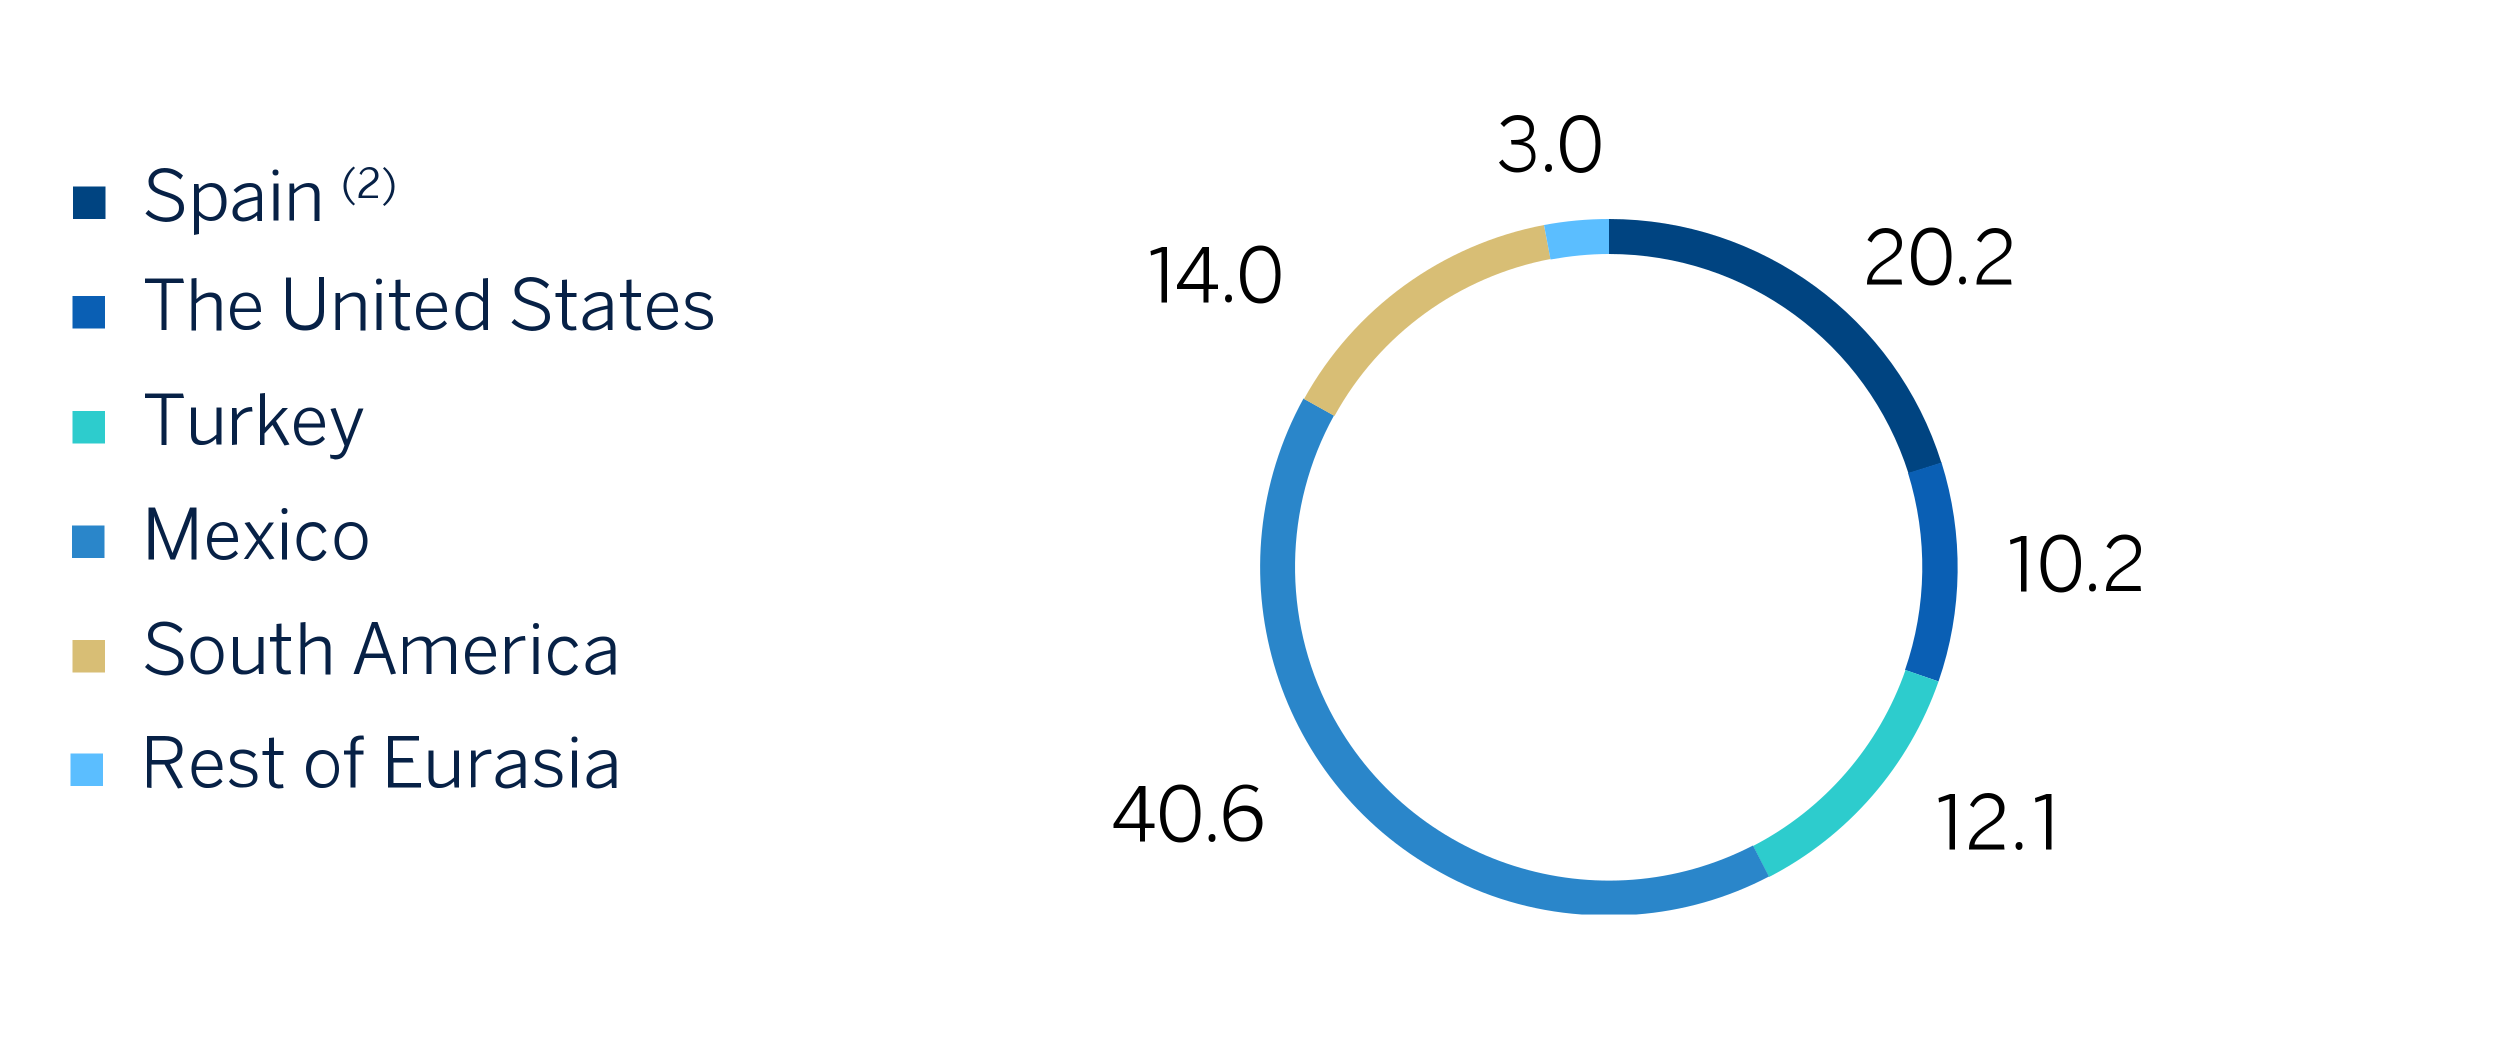 <?xml version="1.0" encoding="utf-8"?>
<!-- Generator: Adobe Illustrator 21.0.0, SVG Export Plug-In . SVG Version: 6.00 Build 0)  -->
<!DOCTYPE svg PUBLIC "-//W3C//DTD SVG 1.1//EN" "http://www.w3.org/Graphics/SVG/1.1/DTD/svg11.dtd">
<svg version="1.1" id="Capa_1" xmlns="http://www.w3.org/2000/svg" xmlns:xlink="http://www.w3.org/1999/xlink" x="0px" y="0px"
	 viewBox="0 0 500 212.2" style="enable-background:new 0 0 500 212.2;" xml:space="preserve">
<style type="text/css">
	.st0{fill:#004481;}
	.st1{fill:#0A5FB4;}
	.st2{fill:#2DCCCD;}
	.st3{fill:#2A86CA;}
	.st4{fill:#D8BE75;}
	.st5{fill:#5BBEFF;}
	.st6{fill:#072146;}
</style>
<g>
	<path class="st0" d="M388.3,92.6c-9.1-29.1-36.1-48.8-66.5-48.8v7c27.4,0,51.6,17.8,59.9,43.9L388.3,92.6z"/>
</g>
<g>
	<path class="st1" d="M387.7,136.3c4.9-14.1,5.1-29.5,0.6-43.8l-6.7,2.1c4,12.9,3.8,26.7-0.6,39.4L387.7,136.3z"/>
</g>
<g>
	<path class="st2" d="M353.8,175.4c15.9-8.2,28-22.2,33.9-39.1l-6.6-2.3c-5.3,15.2-16.2,27.8-30.5,35.2L353.8,175.4z"/>
</g>
<g>
	<path class="st3" d="M288.1,174.5c8.8,4.9,18.4,7.7,28.2,8.4h11c9.1-0.7,18.1-3.2,26.5-7.6l-3.2-6.2C319.8,185,282,173,266,142.2
		c-9.6-18.6-9.3-40.8,0.8-59.1l-6.1-3.4C242.1,113.6,254.4,156,288.1,174.5"/>
</g>
<g>
	<path class="st4" d="M308.8,45c-20.4,3.9-38,16.7-48,34.8l6.1,3.4c9-16.4,24.9-27.9,43.2-31.4L308.8,45z"/>
</g>
<g>
	<path class="st5" d="M321.8,43.8c-4.4,0-8.7,0.4-13,1.2l1.3,6.9c3.9-0.7,7.8-1.1,11.7-1.1V43.8z"/>
</g>
<g>
	<path class="st6" d="M29.1,42.7l0.6-0.7c0.9,0.9,2.1,1.5,3.5,1.5c1.6,0,2.6-0.7,2.6-1.9c0-1.1-0.5-1.6-2.7-2.3
		c-2.2-0.7-3.4-1.3-3.4-3c0-1.5,1.3-2.7,3.2-2.7c1.6,0,2.7,0.6,3.7,1.5l-0.5,0.8c-0.9-0.8-1.9-1.4-3.2-1.4c-1.4,0-2.2,0.8-2.2,1.7
		c0,1.2,0.7,1.6,2.9,2.3c2.2,0.7,3.2,1.4,3.2,3.1c0,1.7-1.5,2.8-3.6,2.8C31.5,44.3,30.1,43.7,29.1,42.7z"/>
	<path class="st6" d="M38.8,47V36.8h0.9l0.1,1c0.6-0.6,1.4-1.2,2.5-1.2c1.7,0,3,1.2,3,3.8s-1.4,3.8-3.1,3.8c-1,0-1.8-0.5-2.4-1.1
		v3.7L38.8,47z M44.3,40.4c0-2-1-3-2.2-3c-0.9,0-1.6,0.5-2.3,1.2v3.6c0.8,0.8,1.4,1.2,2.3,1.2C43.3,43.4,44.3,42.6,44.3,40.4z"/>
	<path class="st6" d="M46.5,42.4c0-1.5,1.2-2.5,5-3.1v-0.4c0-1-0.5-1.5-1.5-1.5c-1.1,0-1.9,0.5-2.7,1.2L46.7,38
		c0.9-0.8,1.8-1.4,3.3-1.4c1.6,0,2.4,0.9,2.4,2.4v5.2h-0.9l-0.1-1.1c-0.9,0.8-1.8,1.2-2.9,1.2C47.2,44.2,46.5,43.5,46.5,42.4z
		 M51.5,42.3V40c-3.2,0.6-4,1.3-4,2.3c0,0.8,0.5,1.2,1.3,1.2C49.8,43.4,50.7,43,51.5,42.3z"/>
	<path class="st6" d="M54.5,34.5c0-0.4,0.2-0.6,0.6-0.6c0.4,0,0.6,0.2,0.6,0.6c0,0.4-0.2,0.6-0.6,0.6C54.8,35.1,54.5,34.9,54.5,34.5
		z M54.7,44.1v-7.4h1v7.4H54.7z"/>
	<path class="st6" d="M57.9,44.1v-7.4h0.9l0.1,1.2c0.7-0.7,1.7-1.3,2.8-1.3c1.5,0,2.2,0.8,2.2,2.2v5.4h-1V39c0-1-0.4-1.6-1.5-1.6
		c-0.9,0-1.7,0.5-2.6,1.3v5.4H57.9z"/>
	<path class="st6" d="M70.7,41.1c-1.3-1.1-2-2.4-2-3.9c0-1.5,0.7-2.8,2-3.9l0.3,0.3c-1,0.9-1.7,2.2-1.7,3.6c0,1.4,0.7,2.7,1.7,3.6
		L70.7,41.1z"/>
	<path class="st6" d="M71.7,39.5v-0.1c0-0.9,0.4-1.7,2-2.7c0.9-0.6,1.3-1,1.3-1.6c0-0.7-0.4-1.2-1.2-1.2c-0.7,0-1.2,0.3-1.5,1.1
		l-0.4-0.3c0.4-0.8,1.1-1.3,2-1.3c1.1,0,1.8,0.7,1.8,1.7c0,0.8-0.4,1.3-1.6,2.1c-1.1,0.7-1.6,1.4-1.7,1.9h3.2l0,0.5H71.7z"/>
	<path class="st6" d="M76.6,40.9c1-0.9,1.7-2.2,1.7-3.6c0-1.4-0.7-2.7-1.7-3.6l0.3-0.3c1.3,1.1,2,2.4,2,3.9c0,1.6-0.7,2.8-2,3.9
		L76.6,40.9z"/>
</g>
<g>
	<path d="M232.3,60.5V50.4l-2.1,0.7l-0.1-0.9l2.3-0.8h1v11.1H232.3z"/>
	<path d="M240.7,60.5v-2.7h-5.3V57l5.1-7.6h1.3v7.5h1.8l0,0.9h-1.9v2.7H240.7z M236.6,56.8h4.1v-6.2h0L236.6,56.8z"/>
	<path d="M245,59.7c0-0.5,0.3-0.8,0.7-0.8c0.5,0,0.7,0.3,0.7,0.8c0,0.5-0.3,0.8-0.7,0.8C245.3,60.5,245,60.2,245,59.7z"/>
	<path d="M248,54.9c0-3.5,1.5-5.8,4.1-5.8c2.6,0,4,2.3,4,5.8s-1.4,5.8-4,5.8C249.4,60.7,248,58.4,248,54.9z M255.1,54.9
		c0-3.1-1.2-4.8-3-4.8c-1.9,0-3,1.7-3,4.8s1.2,4.8,3,4.8C253.9,59.7,255.1,58.1,255.1,54.9z"/>
</g>
<g>
	<path d="M299.8,32.5l0.7-0.6c0.8,1.2,1.8,1.7,3.1,1.7c1.7,0,2.7-0.9,2.7-2.3c0-1.6-0.9-2.4-3.6-2.4h-0.4l-0.1-0.9h0.5
		c2.4,0,3.2-0.7,3.2-2.1c0-1.1-0.7-1.9-2.4-1.9c-1.1,0-2,0.6-2.7,1.4l-0.7-0.7c0.8-0.9,1.9-1.7,3.4-1.7c2.3,0,3.3,1.3,3.3,2.8
		c0,1.4-0.9,2.4-2.2,2.6c1.7,0.3,2.5,1.3,2.5,2.9c0,1.8-1.4,3.2-3.7,3.2C302,34.5,300.6,33.8,299.8,32.5z"/>
	<path d="M309,33.6c0-0.5,0.3-0.8,0.7-0.8c0.5,0,0.7,0.3,0.7,0.8c0,0.5-0.3,0.8-0.7,0.8C309.3,34.4,309,34.1,309,33.6z"/>
	<path d="M312,28.8c0-3.5,1.5-5.8,4.1-5.8c2.6,0,4,2.3,4,5.8s-1.4,5.8-4,5.8C313.5,34.5,312,32.2,312,28.8z M319.1,28.8
		c0-3.1-1.2-4.8-3-4.8c-1.9,0-3,1.7-3,4.8s1.2,4.8,3,4.8C318,33.6,319.1,31.9,319.1,28.8z"/>
</g>
<g>
	<path d="M373.4,56.9v-0.2c0-1.6,0.8-3.1,3.7-4.9c1.7-1.1,2.3-1.8,2.3-3c0-1.3-0.8-2.2-2.3-2.2c-1.2,0-2.1,0.6-2.8,1.9l-0.8-0.5
		c0.8-1.5,2-2.4,3.6-2.4c2,0,3.3,1.3,3.3,3c0,1.5-0.7,2.5-2.9,3.8c-2,1.3-3,2.5-3.1,3.5h5.9l0.1,1H373.4z"/>
	<path d="M382.2,51.3c0-3.5,1.5-5.8,4.1-5.8c2.6,0,4,2.3,4,5.8s-1.4,5.8-4,5.8C383.6,57.1,382.2,54.8,382.2,51.3z M389.3,51.3
		c0-3.1-1.2-4.8-3-4.8c-1.9,0-3,1.7-3,4.8s1.2,4.8,3,4.8C388.1,56.1,389.3,54.4,389.3,51.3z"/>
	<path d="M391.8,56.1c0-0.5,0.3-0.8,0.7-0.8c0.5,0,0.7,0.3,0.7,0.8c0,0.5-0.3,0.8-0.7,0.8C392.1,56.9,391.8,56.6,391.8,56.1z"/>
	<path d="M395.3,56.9v-0.2c0-1.6,0.8-3.1,3.7-4.9c1.7-1.1,2.3-1.8,2.3-3c0-1.3-0.8-2.2-2.3-2.2c-1.2,0-2.1,0.6-2.8,1.9l-0.8-0.5
		c0.8-1.5,2-2.4,3.6-2.4c2,0,3.3,1.3,3.3,3c0,1.5-0.7,2.5-2.9,3.8c-2,1.3-3,2.5-3.1,3.5h5.9l0.1,1H395.3z"/>
</g>
<g>
	<path d="M404.2,118.3v-10.1l-2.1,0.7L402,108l2.3-0.8h1v11.1H404.2z"/>
	<path d="M408.1,112.7c0-3.5,1.5-5.8,4.1-5.8c2.6,0,4,2.3,4,5.8s-1.4,5.8-4,5.8C409.6,118.5,408.1,116.2,408.1,112.7z M415.2,112.7
		c0-3.1-1.2-4.8-3-4.8c-1.9,0-3,1.7-3,4.8s1.2,4.8,3,4.8C414.1,117.5,415.2,115.8,415.2,112.7z"/>
	<path d="M417.8,117.5c0-0.5,0.3-0.8,0.7-0.8c0.5,0,0.7,0.3,0.7,0.8c0,0.5-0.3,0.8-0.7,0.8C418,118.3,417.8,118,417.8,117.5z"/>
	<path d="M421.2,118.3V118c0-1.6,0.8-3.1,3.7-4.9c1.7-1.1,2.3-1.8,2.3-3c0-1.3-0.8-2.2-2.3-2.2c-1.2,0-2.1,0.6-2.8,1.9l-0.8-0.5
		c0.8-1.5,2-2.4,3.6-2.4c2,0,3.3,1.3,3.3,3c0,1.5-0.7,2.5-2.9,3.8c-2,1.3-3,2.5-3.1,3.5h5.9l0.1,1H421.2z"/>
</g>
<g>
	<path d="M389.9,169.9v-10.1l-2.1,0.7l-0.1-0.9l2.3-0.8h1v11.1H389.9z"/>
	<path d="M393.8,169.9v-0.2c0-1.6,0.8-3.1,3.7-4.9c1.7-1.1,2.3-1.8,2.3-3c0-1.3-0.8-2.2-2.3-2.2c-1.2,0-2.1,0.6-2.8,1.9L394,161
		c0.8-1.5,2-2.4,3.6-2.4c2,0,3.3,1.3,3.3,3c0,1.5-0.7,2.5-2.9,3.8c-2,1.3-3,2.5-3.1,3.5h5.9l0.1,1H393.8z"/>
	<path d="M403.1,169.2c0-0.5,0.3-0.8,0.7-0.8c0.5,0,0.7,0.3,0.7,0.8c0,0.5-0.3,0.8-0.7,0.8C403.4,170,403.1,169.6,403.1,169.2z"/>
	<path d="M409.2,169.9v-10.1l-2.1,0.7l-0.1-0.9l2.3-0.8h1v11.1H409.2z"/>
</g>
<g>
	<path d="M228,168.3v-2.7h-5.3v-0.8l5.1-7.6h1.3v7.5h1.8l0,0.9H229v2.7H228z M223.8,164.7h4.1v-6.2h0L223.8,164.7z"/>
	<path d="M232,162.7c0-3.5,1.5-5.8,4.1-5.8s4,2.3,4,5.8s-1.4,5.8-4,5.8S232,166.2,232,162.7z M239.1,162.7c0-3.1-1.2-4.8-3-4.8
		c-1.9,0-3,1.7-3,4.8s1.2,4.8,3,4.8C238,167.6,239.1,165.9,239.1,162.7z"/>
	<path d="M241.7,167.6c0-0.5,0.3-0.8,0.7-0.8c0.5,0,0.7,0.3,0.7,0.8c0,0.5-0.3,0.8-0.7,0.8C242,168.4,241.7,168.1,241.7,167.6z"/>
	<path d="M244.7,162.9c0-3.4,1.8-6,4.4-6c1.2,0,2,0.4,2.6,0.8l-0.5,0.8c-0.6-0.5-1.1-0.8-2.1-0.8c-2.1,0-3.3,2.1-3.3,4.9
		c0.7-0.8,1.8-1.5,3.2-1.5c2.3,0,3.5,1.5,3.5,3.5c0,2.1-1.4,3.7-3.7,3.7C246.4,168.5,244.7,166.7,244.7,162.9z M251.3,164.8
		c0-1.5-0.8-2.6-2.6-2.6c-1.2,0-2.3,0.7-3,1.6c0.2,2.5,1.4,3.7,2.9,3.7C250.2,167.6,251.3,166.6,251.3,164.8z"/>
</g>
<g>
	<rect x="14.6" y="37.3" class="st0" width="6.5" height="6.5"/>
	<rect x="14.5" y="59.2" class="st1" width="6.5" height="6.5"/>
	<g>
		<path class="st6" d="M32.3,66v-9.4H29v-0.9h7.6l0.2,0.9h-3.5V66H32.3z"/>
		<path class="st6" d="M38.3,66V55.7l1-0.1v4.2c0.7-0.7,1.7-1.3,2.8-1.3c1.5,0,2.2,0.8,2.2,2.2v5.4h-1v-5.2c0-1-0.4-1.5-1.5-1.5
			c-0.9,0-1.7,0.5-2.6,1.3v5.4h-0.9V66z"/>
		<path class="st6" d="M46,62.3c0-2.6,1.7-3.8,3.2-3.8c1.7,0,3,1.3,3,3.8v0.1h-5.3c0,1.8,1.1,2.8,2.4,2.8c1,0,1.7-0.4,2.4-1.1
			l0.5,0.6c-0.8,0.9-1.6,1.3-2.9,1.3C47.5,66.1,46,64.8,46,62.3z M51.3,61.7c-0.1-1.4-0.8-2.5-2.1-2.5c-1.1,0-2.1,0.8-2.2,2.5H51.3z
			"/>
		<path class="st6" d="M57.2,62.4v-6.9h1v6.7c0,1.7,0.9,2.9,2.8,2.9c1.9,0,2.8-1.2,2.8-2.9v-6.8h1v7c0,2.1-1.2,3.7-3.8,3.7
			S57.2,64.5,57.2,62.4z"/>
		<path class="st6" d="M67.1,66v-7.4H68l0.1,1.2c0.7-0.7,1.7-1.3,2.8-1.3c1.5,0,2.2,0.8,2.2,2.2v5.4h-1v-5.2c0-1-0.4-1.6-1.5-1.6
			c-0.9,0-1.7,0.5-2.6,1.3V66C68,66,67.1,66,67.1,66z"/>
		<path class="st6" d="M75.2,56.3c0-0.4,0.2-0.6,0.6-0.6c0.4,0,0.6,0.2,0.6,0.6c0,0.4-0.2,0.6-0.6,0.6C75.4,57,75.2,56.7,75.2,56.3z
			 M75.3,66v-7.4h1V66H75.3z"/>
		<path class="st6" d="M79.1,64.2v-4.8h-1.3v-0.8h1.3V56l1-0.1v2.7H82v0.8h-1.9v4.7c0,0.8,0.3,1.2,1.1,1.2c0.3,0,0.5,0,0.7-0.1
			L82,66c-0.2,0-0.6,0.1-1,0.1C79.7,66,79.1,65.5,79.1,64.2z"/>
		<path class="st6" d="M83.2,62.3c0-2.6,1.7-3.8,3.2-3.8c1.7,0,3,1.3,3,3.8v0.1h-5.3c0,1.8,1.1,2.8,2.4,2.8c1,0,1.7-0.4,2.4-1.1
			l0.5,0.6c-0.8,0.9-1.6,1.3-2.9,1.3C84.7,66.1,83.2,64.8,83.2,62.3z M88.5,61.7c-0.1-1.4-0.8-2.5-2.1-2.5c-1.1,0-2.1,0.8-2.2,2.5
			H88.5z"/>
		<path class="st6" d="M91.1,62.3c0-2.6,1.4-3.9,3.1-3.9c1,0,1.9,0.5,2.4,1.2v-3.9l1-0.1V66h-0.9l-0.1-1.1c-0.6,0.6-1.4,1.2-2.5,1.2
			C92.4,66.1,91.1,64.9,91.1,62.3z M96.6,64v-3.6c-0.8-0.8-1.4-1.2-2.3-1.2c-1.2,0-2.2,0.9-2.2,3c0,2,1,3,2.2,3
			C95.2,65.3,95.8,64.8,96.6,64z"/>
		<path class="st6" d="M102.3,64.5l0.6-0.7c0.9,0.9,2.1,1.5,3.5,1.5c1.6,0,2.6-0.7,2.6-1.9c0-1.1-0.5-1.6-2.7-2.3s-3.4-1.3-3.4-3
			c0-1.5,1.3-2.7,3.2-2.7c1.6,0,2.7,0.6,3.7,1.5l-0.5,0.8c-0.9-0.8-1.9-1.4-3.2-1.4c-1.4,0-2.2,0.8-2.2,1.7c0,1.2,0.7,1.6,2.9,2.3
			s3.2,1.4,3.2,3.1c0,1.7-1.5,2.8-3.6,2.8C104.8,66.1,103.4,65.5,102.3,64.5z"/>
		<path class="st6" d="M112.4,64.2v-4.8h-1.3v-0.8h1.3V56l1-0.1v2.7h1.9v0.8h-1.9v4.7c0,0.8,0.3,1.2,1.1,1.2c0.3,0,0.5,0,0.7-0.1
			l0.1,0.8c-0.2,0-0.6,0.1-1,0.1C113.1,66,112.4,65.5,112.4,64.2z"/>
		<path class="st6" d="M116.5,64.2c0-1.5,1.2-2.5,5-3.1v-0.4c0-1-0.5-1.5-1.5-1.5c-1.1,0-1.9,0.5-2.7,1.2l-0.5-0.6
			c0.9-0.8,1.8-1.4,3.3-1.4c1.6,0,2.4,0.9,2.4,2.4V66h-0.9l-0.1-1.1c-0.9,0.8-1.8,1.2-2.9,1.2C117.3,66.1,116.5,65.4,116.5,64.2z
			 M121.5,64.1v-2.3c-3.2,0.6-4,1.3-4,2.3c0,0.8,0.5,1.2,1.3,1.2C119.9,65.3,120.8,64.8,121.5,64.1z"/>
		<path class="st6" d="M125.3,64.2v-4.8H124v-0.8h1.3V56l1-0.1v2.7h1.9v0.8h-1.9v4.7c0,0.8,0.3,1.2,1.1,1.2c0.3,0,0.5,0,0.7-0.1
			l0.1,0.8c-0.2,0-0.6,0.1-1,0.1C125.9,66,125.3,65.5,125.3,64.2z"/>
		<path class="st6" d="M129.4,62.3c0-2.6,1.7-3.8,3.2-3.8c1.7,0,3,1.3,3,3.8v0.1h-5.3c0,1.8,1.1,2.8,2.4,2.8c1,0,1.7-0.4,2.4-1.1
			l0.5,0.6c-0.8,0.9-1.6,1.3-2.9,1.3C130.9,66.1,129.4,64.8,129.4,62.3z M134.7,61.7c-0.1-1.4-0.8-2.5-2.1-2.5
			c-1.1,0-2.1,0.8-2.2,2.5H134.7z"/>
		<path class="st6" d="M136.9,64.8l0.5-0.6c0.6,0.7,1.3,1.1,2.4,1.1c1.3,0,1.9-0.5,1.9-1.3c0-0.8-0.5-1.1-2-1.5
			c-1.8-0.4-2.6-0.9-2.6-2.2c0-1.1,0.9-1.9,2.5-1.9c1.2,0,2.1,0.4,2.7,1l-0.5,0.7c-0.6-0.6-1.3-0.9-2.2-0.9c-1.1,0-1.6,0.5-1.6,1.1
			c0,0.7,0.4,1,1.8,1.3c2,0.5,2.8,0.9,2.8,2.3c0,1.4-1.2,2.1-2.9,2.1C138.5,66.1,137.5,65.5,136.9,64.8z"/>
	</g>
	<rect x="14.5" y="82.2" class="st2" width="6.5" height="6.5"/>
	<g>
		<path class="st6" d="M32.3,89v-9.4H29v-0.9h7.6l0.2,0.9h-3.5V89H32.3z"/>
		<path class="st6" d="M38.2,86.9v-5.4h1v5.2c0,1,0.4,1.5,1.5,1.5c0.9,0,1.7-0.5,2.6-1.3v-5.4h1v7.4h-1l-0.1-1.2
			c-0.7,0.7-1.7,1.3-2.8,1.3C38.9,89.1,38.2,88.3,38.2,86.9z"/>
		<path class="st6" d="M46.4,89v-7.4h0.9l0.1,1.4l0,0c0.6-0.9,1.5-1.6,2.9-1.6h0.1l0.1,0.9h-0.3c-1.2,0-2.2,0.7-2.8,1.8v4.8L46.4,89
			L46.4,89z"/>
		<path class="st6" d="M52,89V78.7l1-0.1v6.9l3.5-3.9h1.1l-2.4,2.6l2.7,4.7l-1,0.2L54.5,85l-1.6,1.7V89H52z"/>
		<path class="st6" d="M58.8,85.3c0-2.6,1.7-3.8,3.2-3.8c1.7,0,3,1.3,3,3.8v0.2h-5.3c0,1.8,1,2.8,2.4,2.8c1,0,1.7-0.4,2.4-1.1
			l0.5,0.6c-0.8,0.9-1.6,1.3-2.9,1.3C60.3,89.1,58.8,87.8,58.8,85.3z M64.1,84.7c-0.1-1.4-0.8-2.5-2.1-2.5c-1.1,0-2.1,0.8-2.2,2.5
			H64.1z"/>
		<path class="st6" d="M66.1,91.7L66,90.9c0.3,0.1,0.6,0.1,1.1,0.1c0.8,0,1.2-0.4,1.5-1.1l0.3-0.8l-2.8-7.3l1-0.2l2.3,6.3l0,0
			l2.3-6.2h1l-3.2,8.2c-0.5,1.3-1.1,2-2.5,2C66.7,91.8,66.4,91.7,66.1,91.7z"/>
	</g>
	<rect x="14.4" y="105.1" class="st3" width="6.5" height="6.5"/>
	<g>
		<path class="st6" d="M29.7,111.9v-10.4H31l3.5,9.1l0,0l3.5-9.1h1.3v10.4h-1v-8.7l0,0c-0.1,0.5-0.4,1.2-0.6,1.8l-2.7,6.9h-0.9
			l-2.7-6.9c-0.3-0.7-0.4-1.1-0.6-1.8l0,0v8.7H29.7z"/>
		<path class="st6" d="M41.4,108.2c0-2.6,1.7-3.8,3.2-3.8c1.7,0,3,1.3,3,3.8v0.2h-5.3c0,1.8,1.1,2.8,2.4,2.8c1,0,1.7-0.4,2.4-1.1
			l0.5,0.6c-0.8,0.9-1.6,1.3-2.9,1.3C42.9,112,41.4,110.7,41.4,108.2z M46.7,107.6c-0.1-1.4-0.8-2.5-2.1-2.5c-1.1,0-2.1,0.8-2.2,2.5
			H46.7z"/>
		<path class="st6" d="M48.7,111.9l2.6-3.8l-2.4-3.5l1-0.2l2,2.9l1.9-2.8h1l-2.5,3.5l2.6,3.7l-1,0.2l-2.2-3.2l-2.1,3.1h-0.9
			C48.7,111.8,48.7,111.9,48.7,111.9z"/>
		<path class="st6" d="M56.3,102.2c0-0.4,0.2-0.6,0.6-0.6c0.4,0,0.6,0.2,0.6,0.6s-0.2,0.6-0.6,0.6C56.6,102.9,56.3,102.6,56.3,102.2
			z M56.4,111.9v-7.4h1v7.4H56.4z"/>
		<path class="st6" d="M59.3,108.2c0-2.6,1.6-3.8,3.3-3.8c1.3,0,2.2,0.7,2.7,1.8l-0.8,0.5c-0.4-0.9-1-1.4-2-1.4
			c-1.1,0-2.3,0.8-2.3,3c0,1.9,1,3,2.3,3c1,0,1.6-0.5,2.1-1.4l0.7,0.5c-0.6,1.2-1.5,1.8-2.8,1.8C60.8,112,59.3,110.6,59.3,108.2z"/>
		<path class="st6" d="M66.9,108.2c0-2.5,1.5-3.8,3.3-3.8c1.8,0,3.3,1.4,3.3,3.8c0,2.5-1.5,3.8-3.3,3.8
			C68.4,112,66.9,110.6,66.9,108.2z M72.6,108.2c0-1.6-0.8-3-2.4-3c-1.5,0-2.4,1.3-2.4,3c0,1.6,0.8,3,2.4,3
			C71.7,111.2,72.6,109.9,72.6,108.2z"/>
	</g>
	<rect x="14.5" y="128" class="st4" width="6.5" height="6.5"/>
	<g>
		<path class="st6" d="M29,133.4l0.6-0.7c0.9,0.9,2.1,1.5,3.5,1.5c1.6,0,2.6-0.7,2.6-1.9c0-1.1-0.5-1.6-2.7-2.3
			c-2.2-0.7-3.4-1.3-3.4-3c0-1.5,1.3-2.7,3.2-2.7c1.6,0,2.7,0.6,3.7,1.5l-0.5,0.8c-0.9-0.8-1.9-1.4-3.2-1.4c-1.4,0-2.2,0.8-2.2,1.7
			c0,1.2,0.7,1.6,2.9,2.3c2.2,0.7,3.2,1.4,3.2,3.1s-1.5,2.8-3.6,2.8C31.4,135,30,134.4,29,133.4z"/>
		<path class="st6" d="M38.1,131.1c0-2.5,1.5-3.8,3.3-3.8s3.3,1.4,3.3,3.8c0,2.5-1.5,3.8-3.3,3.8S38.1,133.6,38.1,131.1z
			 M43.8,131.1c0-1.6-0.8-3-2.4-3c-1.5,0-2.4,1.3-2.4,3c0,1.6,0.8,3,2.4,3S43.8,132.9,43.8,131.1z"/>
		<path class="st6" d="M46.6,132.8v-5.4h1v5.2c0,1,0.4,1.5,1.5,1.5c0.9,0,1.7-0.5,2.6-1.3v-5.4h1v7.4h-0.9l-0.1-1.2
			c-0.7,0.7-1.7,1.3-2.8,1.3C47.3,135,46.6,134.2,46.6,132.8z"/>
		<path class="st6" d="M55.3,133.1v-4.8H54v-0.9h1.3v-2.6l1-0.1v2.7h1.9v0.8h-1.9v4.7c0,0.8,0.3,1.2,1.1,1.2c0.3,0,0.5,0,0.7-0.1
			l0.1,0.8c-0.2,0-0.6,0.1-1,0.1C55.9,134.9,55.3,134.4,55.3,133.1z"/>
		<path class="st6" d="M60.1,134.8v-10.3l1-0.1v4.2c0.7-0.7,1.7-1.3,2.8-1.3c1.5,0,2.2,0.8,2.2,2.2v5.4h-1v-5.2c0-1-0.4-1.5-1.5-1.5
			c-0.9,0-1.7,0.5-2.6,1.3v5.4L60.1,134.8L60.1,134.8z"/>
		<path class="st6" d="M70.7,134.8l3.7-10.4h1.1l3.7,10.3l-1,0.2l-1.1-3.3h-4.2l-1.1,3.2L70.7,134.8L70.7,134.8z M73.1,130.7h3.6
			l-1.8-5.2l0,0L73.1,130.7z"/>
		<path class="st6" d="M80.6,134.8v-7.4h0.9l0.1,1.2c0.7-0.7,1.6-1.3,2.7-1.3c1.2,0,1.8,0.5,2,1.3c0.8-0.7,1.7-1.3,2.8-1.3
			c1.5,0,2.1,0.9,2.1,2.2v5.3h-1v-5.2c0-1-0.4-1.5-1.4-1.5c-0.9,0-1.6,0.5-2.5,1.3v5.4h-1v-5.2c0-1-0.4-1.5-1.4-1.5
			c-0.9,0-1.6,0.5-2.5,1.3v5.4H80.6z"/>
		<path class="st6" d="M93,131.1c0-2.6,1.7-3.8,3.2-3.8c1.7,0,3,1.3,3,3.8v0.2h-5.3c0,1.8,1,2.8,2.4,2.8c1,0,1.7-0.4,2.4-1.1
			l0.5,0.6c-0.8,0.9-1.6,1.3-2.9,1.3C94.6,135,93,133.6,93,131.1z M98.3,130.6c-0.1-1.4-0.8-2.5-2.1-2.5c-1.1,0-2.1,0.8-2.2,2.5
			H98.3z"/>
		<path class="st6" d="M101,134.8v-7.4h0.9l0.1,1.4l0,0c0.6-0.9,1.5-1.6,2.9-1.6h0.1l0.1,0.9c0,0-0.3,0-0.4,0
			c-1.2,0-2.2,0.7-2.8,1.8v4.8L101,134.8L101,134.8z"/>
		<path class="st6" d="M106.6,125.2c0-0.4,0.2-0.6,0.6-0.6s0.6,0.2,0.6,0.6s-0.2,0.6-0.6,0.6C106.8,125.8,106.6,125.6,106.6,125.2z
			 M106.7,134.8v-7.4h1v7.4H106.7z"/>
		<path class="st6" d="M109.6,131.1c0-2.6,1.6-3.8,3.3-3.8c1.3,0,2.2,0.7,2.7,1.8l-0.8,0.5c-0.4-0.9-1-1.4-2-1.4
			c-1.1,0-2.3,0.8-2.3,3c0,1.9,1,3,2.3,3c1,0,1.6-0.5,2.1-1.4l0.7,0.5c-0.6,1.2-1.5,1.8-2.8,1.8C111.1,135,109.6,133.6,109.6,131.1z
			"/>
		<path class="st6" d="M117.1,133.1c0-1.5,1.2-2.5,5-3.1v-0.4c0-1-0.5-1.5-1.5-1.5c-1.1,0-1.9,0.5-2.7,1.2l-0.5-0.6
			c0.9-0.8,1.8-1.4,3.3-1.4c1.6,0,2.4,0.9,2.4,2.4v5.2h-0.9l-0.1-1.1c-0.9,0.8-1.8,1.2-2.9,1.2C117.9,134.9,117.1,134.2,117.1,133.1
			z M122.1,133v-2.3c-3.2,0.6-4,1.3-4,2.3c0,0.8,0.5,1.2,1.3,1.2C120.4,134.1,121.3,133.7,122.1,133z"/>
	</g>
	<rect x="14.1" y="150.7" class="st5" width="6.5" height="6.5"/>
	<g>
		<path class="st6" d="M29.4,157.5v-10.3h3.5c2.3,0,3.6,1,3.6,2.8c0,1.7-1,2.5-2.5,2.8l2.6,4.7l-1,0.2l-2.7-4.8h-2.6v4.7L29.4,157.5
			L29.4,157.5z M30.4,152h2.4c1.7,0,2.7-0.5,2.7-2c0-1.4-1-1.9-2.7-1.9h-2.4V152z"/>
		<path class="st6" d="M38.3,153.8c0-2.6,1.7-3.8,3.2-3.8c1.7,0,3,1.3,3,3.8v0.2h-5.3c0,1.8,1.1,2.8,2.4,2.8c1,0,1.7-0.4,2.4-1.1
			l0.5,0.6c-0.8,0.9-1.6,1.3-2.9,1.3C39.8,157.7,38.3,156.3,38.3,153.8z M43.6,153.3c-0.1-1.4-0.8-2.5-2.1-2.5
			c-1.1,0-2.1,0.8-2.2,2.5H43.6z"/>
		<path class="st6" d="M45.8,156.3l0.5-0.6c0.6,0.7,1.3,1.1,2.4,1.1c1.3,0,1.9-0.5,1.9-1.3s-0.5-1.1-2-1.5c-1.8-0.4-2.6-0.9-2.6-2.2
			c0-1.1,0.9-1.9,2.5-1.9c1.2,0,2.1,0.4,2.7,1l-0.5,0.7c-0.6-0.6-1.3-0.9-2.2-0.9c-1.1,0-1.6,0.5-1.6,1.1c0,0.7,0.4,1,1.8,1.3
			c2,0.5,2.8,0.9,2.8,2.3c0,1.4-1.2,2.1-2.9,2.1C47.3,157.6,46.3,157.1,45.8,156.3z"/>
		<path class="st6" d="M53.8,155.8V151h-1.3v-0.8h1.3v-2.6l1-0.1v2.7h1.9v0.8h-1.9v4.7c0,0.8,0.3,1.2,1.1,1.2c0.3,0,0.5,0,0.7-0.1
			l0.1,0.8c-0.2,0-0.6,0.1-1,0.1C54.4,157.6,53.8,157.1,53.8,155.8z"/>
		<path class="st6" d="M61.2,153.8c0-2.5,1.5-3.8,3.3-3.8c1.8,0,3.3,1.4,3.3,3.8c0,2.5-1.5,3.8-3.3,3.8
			C62.8,157.7,61.2,156.3,61.2,153.8z M67,153.8c0-1.6-0.8-3-2.4-3c-1.5,0-2.4,1.3-2.4,3c0,1.6,0.8,3,2.4,3
			C66.1,156.9,67,155.6,67,153.8z"/>
		<path class="st6" d="M70.1,157.5v-6.6h-1.3v-0.8h1.3V149c0-1.2,0.7-1.9,2.1-1.9c0.2,0,0.4,0,0.5,0l0.1,0.8c-0.1,0-0.4,0-0.5,0
			c-0.7,0-1.2,0.3-1.2,1.1v1.1h1.6v0.8h-1.6v6.6L70.1,157.5L70.1,157.5z"/>
		<path class="st6" d="M77.6,157.5v-10.3h6.2v0.9h-5.2v3.5h3.9l0.2,0.9h-4v4.1h5.5v0.9L77.6,157.5L77.6,157.5z"/>
		<path class="st6" d="M85.7,155.5v-5.4h1v5.2c0,1,0.4,1.5,1.5,1.5c0.9,0,1.7-0.5,2.6-1.3v-5.4h1v7.4h-0.9l-0.1-1.2
			c-0.7,0.7-1.7,1.3-2.8,1.3C86.5,157.7,85.7,156.9,85.7,155.5z"/>
		<path class="st6" d="M94.2,157.5v-7.4h0.9l0.1,1.4l0,0c0.6-0.9,1.5-1.6,2.9-1.6h0.1l0.1,0.9c0,0-0.3,0-0.4,0
			c-1.2,0-2.2,0.7-2.8,1.8v4.8L94.2,157.5L94.2,157.5z"/>
		<path class="st6" d="M99.1,155.8c0-1.5,1.2-2.5,5-3.1v-0.4c0-1-0.5-1.5-1.5-1.5c-1.1,0-1.9,0.5-2.7,1.2l-0.5-0.6
			c0.9-0.8,1.8-1.4,3.3-1.4c1.6,0,2.4,0.9,2.4,2.4v5.2h-0.9l-0.1-1.1c-0.9,0.8-1.8,1.2-2.9,1.2C99.8,157.6,99.1,156.9,99.1,155.8z
			 M104.1,155.7v-2.3c-3.2,0.6-4,1.3-4,2.3c0,0.8,0.5,1.2,1.3,1.2C102.4,156.9,103.3,156.4,104.1,155.7z"/>
		<path class="st6" d="M106.8,156.3l0.5-0.6c0.6,0.7,1.3,1.1,2.4,1.1c1.3,0,1.9-0.5,1.9-1.3s-0.5-1.1-2-1.5
			c-1.8-0.4-2.6-0.9-2.6-2.2c0-1.1,0.9-1.9,2.5-1.9c1.2,0,2.1,0.4,2.7,1l-0.5,0.7c-0.6-0.6-1.3-0.9-2.2-0.9c-1.1,0-1.6,0.5-1.6,1.1
			c0,0.7,0.4,1,1.8,1.3c2,0.5,2.8,0.9,2.8,2.3c0,1.4-1.2,2.1-2.9,2.1C108.4,157.6,107.4,157.1,106.8,156.3z"/>
		<path class="st6" d="M114.3,147.9c0-0.4,0.2-0.6,0.6-0.6s0.6,0.2,0.6,0.6c0,0.4-0.2,0.6-0.6,0.6S114.3,148.3,114.3,147.9z
			 M114.4,157.5v-7.4h1v7.4H114.4z"/>
		<path class="st6" d="M117.3,155.8c0-1.5,1.2-2.5,5-3.1v-0.4c0-1-0.5-1.5-1.5-1.5c-1.1,0-1.9,0.5-2.7,1.2l-0.5-0.6
			c0.9-0.8,1.8-1.4,3.3-1.4c1.6,0,2.4,0.9,2.4,2.4v5.2h-0.9l-0.1-1.1c-0.9,0.8-1.8,1.2-2.9,1.2C118,157.6,117.3,156.9,117.3,155.8z
			 M122.3,155.7v-2.3c-3.2,0.6-4,1.3-4,2.3c0,0.8,0.5,1.2,1.3,1.2C120.6,156.9,121.5,156.4,122.3,155.7z"/>
	</g>
</g>
</svg>
